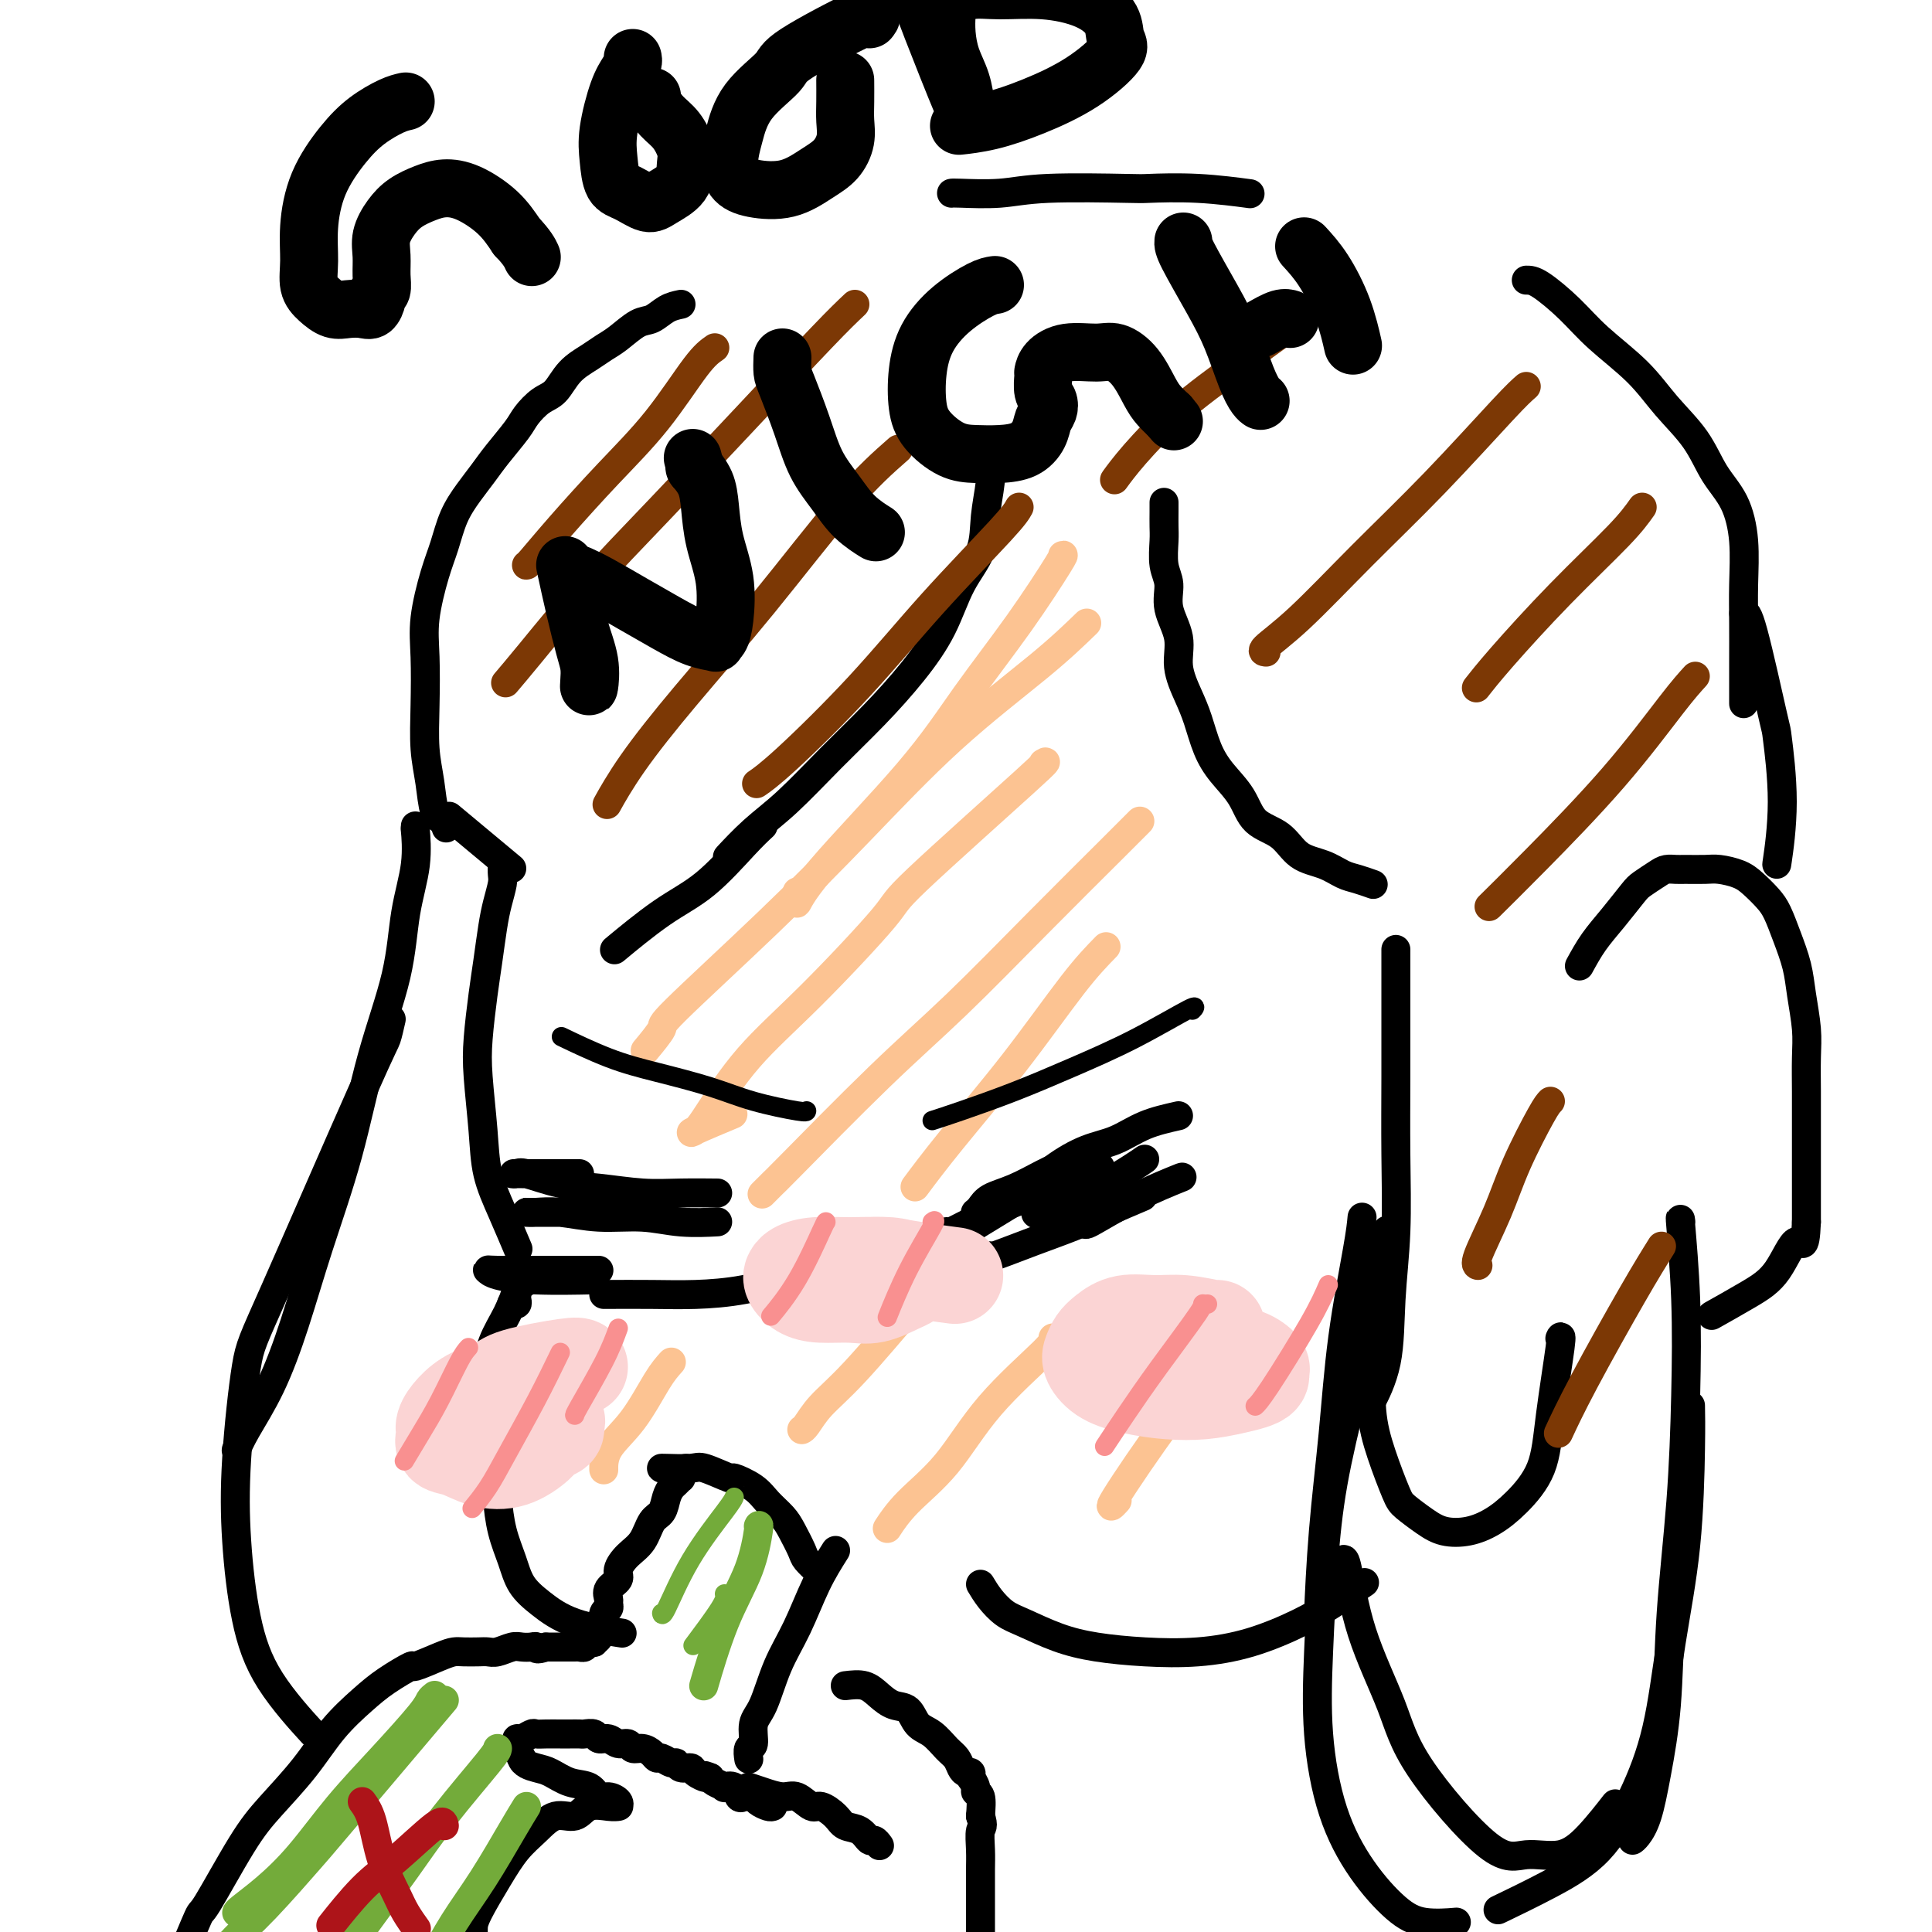 <svg viewBox='0 0 400 400' version='1.1' xmlns='http://www.w3.org/2000/svg' xmlns:xlink='http://www.w3.org/1999/xlink'><g fill='none' stroke='rgb(0,0,0)' stroke-width='6' stroke-linecap='round' stroke-linejoin='round'><path d='M141,63c-0.992,0.206 -1.984,0.411 -3,1c-1.016,0.589 -2.056,1.561 -3,2c-0.944,0.439 -1.793,0.346 -3,1c-1.207,0.654 -2.774,2.056 -4,3c-1.226,0.944 -2.113,1.431 -3,2c-0.887,0.569 -1.775,1.220 -3,2c-1.225,0.780 -2.788,1.691 -4,3c-1.212,1.309 -2.075,3.018 -3,4c-0.925,0.982 -1.913,1.238 -3,2c-1.087,0.762 -2.272,2.030 -3,3c-0.728,0.970 -1.000,1.643 -2,3c-1.000,1.357 -2.729,3.398 -4,5c-1.271,1.602 -2.083,2.766 -3,4c-0.917,1.234 -1.938,2.537 -3,4c-1.062,1.463 -2.165,3.086 -3,5c-0.835,1.914 -1.400,4.119 -2,6c-0.600,1.881 -1.233,3.439 -2,6c-0.767,2.561 -1.666,6.125 -2,9c-0.334,2.875 -0.101,5.060 0,8c0.101,2.940 0.071,6.633 0,10c-0.071,3.367 -0.184,6.408 0,9c0.184,2.592 0.665,4.736 1,7c0.335,2.264 0.524,4.647 1,6c0.476,1.353 1.238,1.677 2,2'/><path d='M92,170c0.667,2.500 0.333,1.250 0,0'/><path d='M93,169c5.067,4.222 10.133,8.444 12,10c1.867,1.556 0.533,0.444 0,0c-0.533,-0.444 -0.267,-0.222 0,0'/><path d='M205,95c0.109,1.491 0.219,2.983 0,5c-0.219,2.017 -0.765,4.560 -1,7c-0.235,2.440 -0.159,4.778 -1,7c-0.841,2.222 -2.598,4.327 -4,7c-1.402,2.673 -2.449,5.915 -4,9c-1.551,3.085 -3.606,6.014 -6,9c-2.394,2.986 -5.126,6.031 -8,9c-2.874,2.969 -5.891,5.864 -9,9c-3.109,3.136 -6.311,6.514 -9,9c-2.689,2.486 -4.865,4.079 -7,6c-2.135,1.921 -4.229,4.171 -5,5c-0.771,0.829 -0.220,0.237 0,0c0.220,-0.237 0.110,-0.118 0,0'/><path d='M241,104c0.003,0.562 0.005,1.125 0,2c-0.005,0.875 -0.018,2.063 0,3c0.018,0.937 0.065,1.624 0,3c-0.065,1.376 -0.243,3.440 0,5c0.243,1.560 0.908,2.615 1,4c0.092,1.385 -0.390,3.099 0,5c0.390,1.901 1.651,3.988 2,6c0.349,2.012 -0.214,3.948 0,6c0.214,2.052 1.205,4.221 2,6c0.795,1.779 1.393,3.169 2,5c0.607,1.831 1.222,4.102 2,6c0.778,1.898 1.718,3.422 3,5c1.282,1.578 2.905,3.209 4,5c1.095,1.791 1.661,3.740 3,5c1.339,1.260 3.449,1.829 5,3c1.551,1.171 2.542,2.944 4,4c1.458,1.056 3.382,1.393 5,2c1.618,0.607 2.928,1.482 4,2c1.072,0.518 1.904,0.678 3,1c1.096,0.322 2.456,0.806 3,1c0.544,0.194 0.272,0.097 0,0'/><path d='M327,200c0.926,-1.686 1.851,-3.372 3,-5c1.149,-1.628 2.520,-3.196 4,-5c1.480,-1.804 3.068,-3.842 4,-5c0.932,-1.158 1.206,-1.435 2,-2c0.794,-0.565 2.106,-1.419 3,-2c0.894,-0.581 1.368,-0.888 2,-1c0.632,-0.112 1.422,-0.028 2,0c0.578,0.028 0.944,-0.002 2,0c1.056,0.002 2.800,0.034 4,0c1.200,-0.034 1.854,-0.135 3,0c1.146,0.135 2.782,0.505 4,1c1.218,0.495 2.018,1.114 3,2c0.982,0.886 2.147,2.040 3,3c0.853,0.960 1.395,1.725 2,3c0.605,1.275 1.272,3.058 2,5c0.728,1.942 1.515,4.041 2,6c0.485,1.959 0.666,3.778 1,6c0.334,2.222 0.822,4.846 1,7c0.178,2.154 0.048,3.838 0,6c-0.048,2.162 -0.013,4.802 0,7c0.013,2.198 0.003,3.953 0,6c-0.003,2.047 -0.001,4.386 0,6c0.001,1.614 0.000,2.505 0,4c-0.000,1.495 -0.000,3.595 0,5c0.000,1.405 0.000,2.116 0,3c-0.000,0.884 -0.000,1.942 0,3'/><path d='M374,253c-0.277,6.794 -0.971,3.778 -2,4c-1.029,0.222 -2.395,3.681 -4,6c-1.605,2.319 -3.451,3.498 -6,5c-2.549,1.502 -5.802,3.327 -7,4c-1.198,0.673 -0.342,0.192 0,0c0.342,-0.192 0.171,-0.096 0,0'/><path d='M289,197c0.001,-0.500 0.001,-1.000 0,1c-0.001,2.000 -0.004,6.500 0,11c0.004,4.500 0.014,9.001 0,14c-0.014,4.999 -0.054,10.497 0,16c0.054,5.503 0.200,11.012 0,16c-0.200,4.988 -0.747,9.455 -1,14c-0.253,4.545 -0.212,9.167 -1,13c-0.788,3.833 -2.404,6.878 -3,8c-0.596,1.122 -0.170,0.321 0,0c0.170,-0.321 0.085,-0.160 0,0'/><path d='M284,276c0.039,1.617 0.078,3.233 0,6c-0.078,2.767 -0.271,6.684 0,10c0.271,3.316 1.008,6.030 2,9c0.992,2.970 2.238,6.194 3,8c0.762,1.806 1.038,2.192 2,3c0.962,0.808 2.608,2.039 4,3c1.392,0.961 2.530,1.654 4,2c1.470,0.346 3.271,0.345 5,0c1.729,-0.345 3.385,-1.036 5,-2c1.615,-0.964 3.189,-2.202 5,-4c1.811,-1.798 3.858,-4.156 5,-7c1.142,-2.844 1.378,-6.175 2,-11c0.622,-4.825 1.629,-11.145 2,-14c0.371,-2.855 0.106,-2.244 0,-2c-0.106,0.244 -0.053,0.122 0,0'/><path d='M197,40c0.119,-0.030 0.239,-0.060 2,0c1.761,0.060 5.165,0.211 8,0c2.835,-0.211 5.101,-0.785 10,-1c4.899,-0.215 12.430,-0.072 16,0c3.570,0.072 3.180,0.072 5,0c1.820,-0.072 5.849,-0.215 10,0c4.151,0.215 8.425,0.789 10,1c1.575,0.211 0.450,0.060 0,0c-0.450,-0.060 -0.225,-0.030 0,0'/><path d='M316,58c0.716,-0.006 1.431,-0.013 3,1c1.569,1.013 3.991,3.045 6,5c2.009,1.955 3.604,3.835 6,6c2.396,2.165 5.594,4.617 8,7c2.406,2.383 4.022,4.696 6,7c1.978,2.304 4.320,4.599 6,7c1.680,2.401 2.699,4.909 4,7c1.301,2.091 2.885,3.766 4,6c1.115,2.234 1.763,5.028 2,8c0.237,2.972 0.064,6.124 0,9c-0.064,2.876 -0.017,5.478 0,8c0.017,2.522 0.005,4.965 0,8c-0.005,3.035 -0.001,6.663 0,8c0.001,1.337 0.000,0.382 0,0c-0.000,-0.382 -0.000,-0.191 0,0'/><path d='M361,127c0.412,-0.162 0.825,-0.325 2,4c1.175,4.325 3.114,13.137 4,17c0.886,3.863 0.721,2.775 1,5c0.279,2.225 1.003,7.761 1,13c-0.003,5.239 -0.731,10.180 -1,12c-0.269,1.820 -0.077,0.520 0,0c0.077,-0.520 0.038,-0.260 0,0'/><path d='M104,179c-0.024,0.712 -0.048,1.424 0,2c0.048,0.576 0.168,1.017 0,2c-0.168,0.983 -0.623,2.509 -1,4c-0.377,1.491 -0.676,2.949 -1,5c-0.324,2.051 -0.672,4.695 -1,7c-0.328,2.305 -0.636,4.270 -1,7c-0.364,2.730 -0.783,6.225 -1,9c-0.217,2.775 -0.233,4.829 0,8c0.233,3.171 0.714,7.459 1,11c0.286,3.541 0.378,6.336 1,9c0.622,2.664 1.775,5.199 3,8c1.225,2.801 2.522,5.870 3,7c0.478,1.130 0.137,0.323 0,0c-0.137,-0.323 -0.068,-0.161 0,0'/><path d='M109,263c0.083,0.754 0.166,1.508 0,2c-0.166,0.492 -0.581,0.723 -1,1c-0.419,0.277 -0.843,0.600 -1,1c-0.157,0.400 -0.046,0.878 0,1c0.046,0.122 0.026,-0.111 0,0c-0.026,0.111 -0.060,0.566 0,1c0.060,0.434 0.212,0.848 0,1c-0.212,0.152 -0.789,0.041 -1,0c-0.211,-0.041 -0.057,-0.011 0,0c0.057,0.011 0.016,0.003 0,0c-0.016,-0.003 -0.008,-0.002 0,0'/><path d='M107,266c0.148,-0.009 0.296,-0.018 0,1c-0.296,1.018 -1.035,3.063 -2,5c-0.965,1.937 -2.155,3.765 -3,6c-0.845,2.235 -1.343,4.877 -2,7c-0.657,2.123 -1.472,3.728 -2,6c-0.528,2.272 -0.769,5.211 -1,7c-0.231,1.789 -0.454,2.428 0,4c0.454,1.572 1.584,4.077 2,5c0.416,0.923 0.119,0.264 0,0c-0.119,-0.264 -0.059,-0.132 0,0'/><path d='M137,304c-0.093,-0.017 -0.186,-0.034 1,0c1.186,0.034 3.651,0.119 5,0c1.349,-0.119 1.582,-0.444 3,0c1.418,0.444 4.022,1.655 5,2c0.978,0.345 0.331,-0.177 1,0c0.669,0.177 2.656,1.052 4,2c1.344,0.948 2.047,1.969 3,3c0.953,1.031 2.158,2.074 3,3c0.842,0.926 1.322,1.737 2,3c0.678,1.263 1.555,2.979 2,4c0.445,1.021 0.460,1.346 1,2c0.540,0.654 1.607,1.638 2,2c0.393,0.362 0.112,0.104 0,0c-0.112,-0.104 -0.056,-0.052 0,0'/><path d='M142,304c-0.447,0.870 -0.893,1.741 -1,2c-0.107,0.259 0.127,-0.092 0,0c-0.127,0.092 -0.615,0.628 -1,1c-0.385,0.372 -0.669,0.582 -1,1c-0.331,0.418 -0.711,1.045 -1,2c-0.289,0.955 -0.488,2.237 -1,3c-0.512,0.763 -1.336,1.005 -2,2c-0.664,0.995 -1.166,2.742 -2,4c-0.834,1.258 -1.999,2.029 -3,3c-1.001,0.971 -1.838,2.144 -2,3c-0.162,0.856 0.350,1.395 0,2c-0.350,0.605 -1.562,1.274 -2,2c-0.438,0.726 -0.103,1.508 0,2c0.103,0.492 -0.025,0.693 0,1c0.025,0.307 0.203,0.722 0,1c-0.203,0.278 -0.785,0.421 -1,1c-0.215,0.579 -0.061,1.594 0,2c0.061,0.406 0.031,0.203 0,0'/><path d='M125,336c-0.405,1.864 0.084,1.025 0,1c-0.084,-0.025 -0.739,0.764 -1,1c-0.261,0.236 -0.126,-0.080 0,0c0.126,0.080 0.245,0.558 0,1c-0.245,0.442 -0.854,0.850 -1,1c-0.146,0.150 0.172,0.044 0,0c-0.172,-0.044 -0.835,-0.026 -1,0c-0.165,0.026 0.167,0.059 0,0c-0.167,-0.059 -0.832,-0.212 -1,0c-0.168,0.212 0.161,0.789 0,1c-0.161,0.211 -0.813,0.057 -1,0c-0.187,-0.057 0.090,-0.015 0,0c-0.090,0.015 -0.547,0.004 -1,0c-0.453,-0.004 -0.900,-0.001 -1,0c-0.100,0.001 0.149,0.000 0,0c-0.149,-0.000 -0.694,-0.000 -1,0c-0.306,0.000 -0.373,0.000 -1,0c-0.627,-0.000 -1.813,-0.000 -3,0'/><path d='M113,341c-2.276,0.775 -1.964,0.211 -2,0c-0.036,-0.211 -0.418,-0.071 -1,0c-0.582,0.071 -1.362,0.071 -2,0c-0.638,-0.071 -1.133,-0.215 -2,0c-0.867,0.215 -2.105,0.789 -3,1c-0.895,0.211 -1.447,0.058 -2,0c-0.553,-0.058 -1.106,-0.021 -2,0c-0.894,0.021 -2.131,0.028 -3,0c-0.869,-0.028 -1.372,-0.090 -2,0c-0.628,0.090 -1.380,0.332 -3,1c-1.620,0.668 -4.109,1.761 -5,2c-0.891,0.239 -0.185,-0.375 -1,0c-0.815,0.375 -3.151,1.740 -5,3c-1.849,1.260 -3.211,2.415 -5,4c-1.789,1.585 -4.003,3.600 -6,6c-1.997,2.400 -3.776,5.186 -6,8c-2.224,2.814 -4.895,5.657 -7,8c-2.105,2.343 -3.646,4.186 -6,8c-2.354,3.814 -5.520,9.599 -7,12c-1.480,2.401 -1.273,1.417 -2,3c-0.727,1.583 -2.388,5.734 -3,7c-0.612,1.266 -0.175,-0.353 0,-1c0.175,-0.647 0.087,-0.324 0,0'/><path d='M160,374c-0.220,0.083 -0.440,0.165 -1,0c-0.560,-0.165 -1.460,-0.578 -2,-1c-0.540,-0.422 -0.721,-0.853 -1,-1c-0.279,-0.147 -0.657,-0.012 -1,0c-0.343,0.012 -0.650,-0.101 -1,0c-0.350,0.101 -0.741,0.416 -1,0c-0.259,-0.416 -0.384,-1.565 -1,-2c-0.616,-0.435 -1.722,-0.158 -2,0c-0.278,0.158 0.271,0.196 0,0c-0.271,-0.196 -1.363,-0.628 -2,-1c-0.637,-0.372 -0.818,-0.686 -1,-1'/><path d='M147,368c-2.125,-0.885 -0.937,-0.098 -1,0c-0.063,0.098 -1.378,-0.495 -2,-1c-0.622,-0.505 -0.552,-0.924 -1,-1c-0.448,-0.076 -1.416,0.191 -2,0c-0.584,-0.191 -0.786,-0.838 -1,-1c-0.214,-0.162 -0.441,0.163 -1,0c-0.559,-0.163 -1.449,-0.813 -2,-1c-0.551,-0.187 -0.763,0.089 -1,0c-0.237,-0.089 -0.500,-0.545 -1,-1c-0.500,-0.455 -1.236,-0.911 -2,-1c-0.764,-0.089 -1.557,0.187 -2,0c-0.443,-0.187 -0.537,-0.839 -1,-1c-0.463,-0.161 -1.294,0.167 -2,0c-0.706,-0.167 -1.288,-0.829 -2,-1c-0.712,-0.171 -1.556,0.150 -2,0c-0.444,-0.150 -0.488,-0.772 -1,-1c-0.512,-0.228 -1.492,-0.061 -2,0c-0.508,0.061 -0.546,0.017 -1,0c-0.454,-0.017 -1.325,-0.006 -2,0c-0.675,0.006 -1.154,0.006 -2,0c-0.846,-0.006 -2.059,-0.017 -3,0c-0.941,0.017 -1.611,0.061 -2,0c-0.389,-0.061 -0.497,-0.226 -1,0c-0.503,0.226 -1.403,0.845 -2,1c-0.597,0.155 -0.893,-0.152 -1,0c-0.107,0.152 -0.026,0.765 0,1c0.026,0.235 -0.003,0.094 0,0c0.003,-0.094 0.039,-0.141 0,0c-0.039,0.141 -0.154,0.469 0,1c0.154,0.531 0.577,1.266 1,2'/><path d='M108,364c0.238,1.196 1.831,1.687 3,2c1.169,0.313 1.912,0.447 3,1c1.088,0.553 2.520,1.524 4,2c1.480,0.476 3.010,0.457 4,1c0.990,0.543 1.442,1.648 2,2c0.558,0.352 1.222,-0.049 2,0c0.778,0.049 1.668,0.550 2,1c0.332,0.450 0.104,0.851 0,1c-0.104,0.149 -0.085,0.048 0,0c0.085,-0.048 0.235,-0.043 0,0c-0.235,0.043 -0.856,0.125 -2,0c-1.144,-0.125 -2.812,-0.457 -4,0c-1.188,0.457 -1.895,1.704 -3,2c-1.105,0.296 -2.608,-0.360 -4,0c-1.392,0.360 -2.674,1.735 -4,3c-1.326,1.265 -2.695,2.420 -4,4c-1.305,1.580 -2.546,3.584 -4,6c-1.454,2.416 -3.122,5.242 -4,7c-0.878,1.758 -0.967,2.446 -1,3c-0.033,0.554 -0.009,0.973 0,2c0.009,1.027 0.002,2.661 0,3c-0.002,0.339 -0.001,-0.617 0,-1c0.001,-0.383 0.000,-0.191 0,0'/><path d='M155,370c0.884,0.292 1.769,0.585 3,1c1.231,0.415 2.809,0.954 4,1c1.191,0.046 1.995,-0.401 3,0c1.005,0.401 2.212,1.650 3,2c0.788,0.350 1.156,-0.200 2,0c0.844,0.200 2.162,1.149 3,2c0.838,0.851 1.195,1.605 2,2c0.805,0.395 2.058,0.432 3,1c0.942,0.568 1.572,1.668 2,2c0.428,0.332 0.654,-0.103 1,0c0.346,0.103 0.813,0.744 1,1c0.187,0.256 0.093,0.128 0,0'/><path d='M173,321c-1.339,2.123 -2.678,4.247 -4,7c-1.322,2.753 -2.626,6.136 -4,9c-1.374,2.864 -2.817,5.210 -4,8c-1.183,2.790 -2.107,6.023 -3,8c-0.893,1.977 -1.756,2.698 -2,4c-0.244,1.302 0.130,3.184 0,4c-0.130,0.816 -0.766,0.566 -1,1c-0.234,0.434 -0.067,1.553 0,2c0.067,0.447 0.033,0.224 0,0'/><path d='M175,349c1.420,-0.168 2.841,-0.336 4,0c1.159,0.336 2.057,1.177 3,2c0.943,0.823 1.933,1.628 3,2c1.067,0.372 2.212,0.312 3,1c0.788,0.688 1.219,2.124 2,3c0.781,0.876 1.911,1.191 3,2c1.089,0.809 2.138,2.111 3,3c0.862,0.889 1.537,1.366 2,2c0.463,0.634 0.713,1.424 1,2c0.287,0.576 0.612,0.937 1,1c0.388,0.063 0.840,-0.173 1,0c0.160,0.173 0.028,0.754 0,1c-0.028,0.246 0.049,0.158 0,0c-0.049,-0.158 -0.223,-0.385 0,0c0.223,0.385 0.843,1.381 1,2c0.157,0.619 -0.150,0.859 0,1c0.150,0.141 0.757,0.183 1,1c0.243,0.817 0.121,2.408 0,4'/><path d='M203,376c0.774,2.346 0.207,2.210 0,3c-0.207,0.790 -0.056,2.506 0,4c0.056,1.494 0.015,2.767 0,4c-0.015,1.233 -0.004,2.426 0,3c0.004,0.574 0.001,0.531 0,1c-0.001,0.469 -0.000,1.452 0,2c0.000,0.548 0.000,0.660 0,1c-0.000,0.340 -0.000,0.907 0,1c0.000,0.093 0.000,-0.287 0,0c-0.000,0.287 -0.000,1.240 0,2c0.000,0.760 0.000,1.328 0,3c-0.000,1.672 -0.000,4.448 0,6c0.000,1.552 0.000,1.879 0,2c-0.000,0.121 -0.000,0.034 0,0c0.000,-0.034 0.000,-0.017 0,0'/><path d='M103,293c-0.005,1.570 -0.009,3.139 0,5c0.009,1.861 0.032,4.013 0,6c-0.032,1.987 -0.117,3.808 0,6c0.117,2.192 0.437,4.754 1,7c0.563,2.246 1.368,4.175 2,6c0.632,1.825 1.090,3.547 2,5c0.910,1.453 2.271,2.638 4,4c1.729,1.362 3.824,2.901 7,4c3.176,1.099 7.432,1.757 9,2c1.568,0.243 0.448,0.069 0,0c-0.448,-0.069 -0.224,-0.035 0,0'/><path d='M203,328c0.583,0.968 1.166,1.937 2,3c0.834,1.063 1.919,2.222 3,3c1.081,0.778 2.157,1.176 4,2c1.843,0.824 4.452,2.073 7,3c2.548,0.927 5.033,1.532 8,2c2.967,0.468 6.416,0.797 10,1c3.584,0.203 7.305,0.278 11,0c3.695,-0.278 7.365,-0.908 11,-2c3.635,-1.092 7.237,-2.646 10,-4c2.763,-1.354 4.689,-2.507 7,-4c2.311,-1.493 5.007,-3.325 6,-4c0.993,-0.675 0.284,-0.193 0,0c-0.284,0.193 -0.142,0.096 0,0'/><path d='M227,240c-2.115,0.275 -4.230,0.549 -6,1c-1.770,0.451 -3.196,1.077 -5,2c-1.804,0.923 -3.986,2.142 -6,3c-2.014,0.858 -3.860,1.354 -5,2c-1.140,0.646 -1.574,1.441 -2,2c-0.426,0.559 -0.846,0.881 -1,1c-0.154,0.119 -0.044,0.034 0,0c0.044,-0.034 0.022,-0.017 0,0'/><path d='M196,255c-0.090,0.264 -0.180,0.529 1,0c1.180,-0.529 3.629,-1.851 6,-3c2.371,-1.149 4.663,-2.126 7,-3c2.337,-0.874 4.719,-1.647 8,-3c3.281,-1.353 7.460,-3.287 9,-4c1.540,-0.713 0.440,-0.204 0,0c-0.440,0.204 -0.220,0.102 0,0'/><path d='M244,231c-2.417,0.545 -4.835,1.089 -7,2c-2.165,0.911 -4.079,2.188 -6,3c-1.921,0.812 -3.849,1.160 -6,2c-2.151,0.840 -4.525,2.174 -7,4c-2.475,1.826 -5.051,4.146 -6,5c-0.949,0.854 -0.271,0.244 0,0c0.271,-0.244 0.136,-0.122 0,0'/><path d='M195,258c7.600,-4.644 15.200,-9.289 18,-11c2.800,-1.711 0.800,-0.489 0,0c-0.800,0.489 -0.400,0.244 0,0'/><path d='M205,260c-0.282,0.267 -0.565,0.533 1,0c1.565,-0.533 4.976,-1.866 8,-3c3.024,-1.134 5.661,-2.069 8,-3c2.339,-0.931 4.379,-1.858 7,-3c2.621,-1.142 5.821,-2.500 7,-3c1.179,-0.500 0.337,-0.143 0,0c-0.337,0.143 -0.168,0.071 0,0'/><path d='M225,253c-0.324,0.445 -0.648,0.890 1,0c1.648,-0.890 5.266,-3.115 9,-5c3.734,-1.885 7.582,-3.431 9,-4c1.418,-0.569 0.405,-0.163 0,0c-0.405,0.163 -0.203,0.081 0,0'/><path d='M237,240c-0.560,0.400 -1.120,0.801 -3,2c-1.880,1.199 -5.081,3.198 -9,5c-3.919,1.802 -8.555,3.408 -10,4c-1.445,0.592 0.301,0.169 1,0c0.699,-0.169 0.349,-0.085 0,0'/><path d='M120,243c-0.460,0.000 -0.921,0.000 -2,0c-1.079,-0.000 -2.777,-0.000 -4,0c-1.223,0.000 -1.971,0.001 -3,0c-1.029,-0.001 -2.340,-0.002 -3,0c-0.660,0.002 -0.668,0.007 -1,0c-0.332,-0.007 -0.988,-0.027 -1,0c-0.012,0.027 0.620,0.102 1,0c0.380,-0.102 0.510,-0.381 2,0c1.490,0.381 4.341,1.423 7,2c2.659,0.577 5.125,0.691 8,1c2.875,0.309 6.157,0.815 9,1c2.843,0.185 5.247,0.050 8,0c2.753,-0.050 5.857,-0.013 7,0c1.143,0.013 0.327,0.004 0,0c-0.327,-0.004 -0.163,-0.002 0,0'/><path d='M135,251c-0.313,0.000 -0.626,0.000 -2,0c-1.374,-0.000 -3.810,-0.000 -6,0c-2.190,0.000 -4.135,0.000 -6,0c-1.865,-0.000 -3.650,-0.000 -5,0c-1.350,0.000 -2.267,0.000 -3,0c-0.733,-0.000 -1.284,-0.001 -2,0c-0.716,0.001 -1.599,0.004 -2,0c-0.401,-0.004 -0.322,-0.016 0,0c0.322,0.016 0.886,0.061 2,0c1.114,-0.061 2.776,-0.226 5,0c2.224,0.226 5.009,0.845 8,1c2.991,0.155 6.188,-0.155 9,0c2.812,0.155 5.238,0.773 8,1c2.762,0.227 5.859,0.061 7,0c1.141,-0.061 0.326,-0.017 0,0c-0.326,0.017 -0.163,0.009 0,0'/><path d='M124,263c-1.184,0.002 -2.367,0.003 -4,0c-1.633,-0.003 -3.715,-0.011 -7,0c-3.285,0.011 -7.775,0.041 -10,0c-2.225,-0.041 -2.187,-0.155 -2,0c0.187,0.155 0.522,0.577 2,1c1.478,0.423 4.097,0.845 8,1c3.903,0.155 9.089,0.042 11,0c1.911,-0.042 0.546,-0.012 0,0c-0.546,0.012 -0.273,0.006 0,0'/><path d='M125,268c3.446,-0.014 6.891,-0.028 10,0c3.109,0.028 5.880,0.099 9,0c3.120,-0.099 6.589,-0.367 10,-1c3.411,-0.633 6.765,-1.632 8,-2c1.235,-0.368 0.353,-0.105 0,0c-0.353,0.105 -0.176,0.053 0,0'/><path d='M158,171c-0.985,0.910 -1.969,1.820 -4,4c-2.031,2.180 -5.108,5.631 -8,8c-2.892,2.369 -5.600,3.656 -9,6c-3.400,2.344 -7.492,5.747 -9,7c-1.508,1.253 -0.431,0.358 0,0c0.431,-0.358 0.215,-0.179 0,0'/><path d='M86,171c0.014,0.575 0.028,1.149 0,1c-0.028,-0.149 -0.100,-1.022 0,0c0.100,1.022 0.370,3.940 0,7c-0.370,3.060 -1.382,6.261 -2,10c-0.618,3.739 -0.842,8.017 -2,13c-1.158,4.983 -3.249,10.671 -5,17c-1.751,6.329 -3.162,13.298 -5,20c-1.838,6.702 -4.104,13.138 -6,19c-1.896,5.862 -3.422,11.150 -5,16c-1.578,4.850 -3.207,9.261 -5,13c-1.793,3.739 -3.748,6.806 -5,9c-1.252,2.194 -1.799,3.516 -2,4c-0.201,0.484 -0.054,0.130 0,0c0.054,-0.130 0.015,-0.037 0,0c-0.015,0.037 -0.008,0.019 0,0'/><path d='M81,211c-0.358,1.592 -0.716,3.185 -1,4c-0.284,0.815 -0.494,0.853 -5,11c-4.506,10.147 -13.308,30.404 -18,41c-4.692,10.596 -5.275,11.532 -6,16c-0.725,4.468 -1.594,12.467 -2,19c-0.406,6.533 -0.351,11.600 0,17c0.351,5.400 0.997,11.135 2,16c1.003,4.865 2.362,8.861 5,13c2.638,4.139 6.557,8.422 8,10c1.443,1.578 0.412,0.451 0,0c-0.412,-0.451 -0.206,-0.225 0,0'/><path d='M282,252c-0.130,1.400 -0.259,2.799 -1,7c-0.741,4.201 -2.093,11.203 -3,18c-0.907,6.797 -1.367,13.390 -2,20c-0.633,6.610 -1.438,13.236 -2,20c-0.562,6.764 -0.882,13.667 -1,17c-0.118,3.333 -0.034,3.095 0,3c0.034,-0.095 0.017,-0.048 0,0'/><path d='M287,255c0.247,-0.455 0.494,-0.911 0,2c-0.494,2.911 -1.729,9.187 -3,15c-1.271,5.813 -2.577,11.162 -4,17c-1.423,5.838 -2.963,12.163 -4,18c-1.037,5.837 -1.571,11.184 -2,17c-0.429,5.816 -0.752,12.100 -1,18c-0.248,5.900 -0.422,11.417 0,17c0.422,5.583 1.438,11.233 3,16c1.562,4.767 3.669,8.650 6,12c2.331,3.350 4.887,6.166 7,8c2.113,1.834 3.783,2.688 6,3c2.217,0.312 4.982,0.084 6,0c1.018,-0.084 0.291,-0.024 0,0c-0.291,0.024 -0.145,0.012 0,0'/><path d='M278,323c0.243,-0.244 0.486,-0.487 1,2c0.514,2.487 1.300,7.706 3,13c1.700,5.294 4.316,10.665 6,15c1.684,4.335 2.437,7.636 6,13c3.563,5.364 9.936,12.792 14,16c4.064,3.208 5.817,2.198 8,2c2.183,-0.198 4.795,0.417 7,0c2.205,-0.417 4.003,-1.864 6,-4c1.997,-2.136 4.191,-4.960 5,-6c0.809,-1.040 0.231,-0.297 0,0c-0.231,0.297 -0.116,0.149 0,0'/><path d='M348,253c-0.109,-0.807 -0.218,-1.614 0,1c0.218,2.614 0.764,8.650 1,15c0.236,6.350 0.162,13.013 0,20c-0.162,6.987 -0.413,14.297 -1,22c-0.587,7.703 -1.509,15.797 -2,23c-0.491,7.203 -0.552,13.513 -1,19c-0.448,5.487 -1.283,10.150 -2,14c-0.717,3.850 -1.316,6.888 -2,9c-0.684,2.112 -1.451,3.298 -2,4c-0.549,0.702 -0.879,0.920 -1,1c-0.121,0.080 -0.035,0.023 0,0c0.035,-0.023 0.017,-0.011 0,0'/><path d='M350,291c0.039,2.024 0.077,4.049 0,9c-0.077,4.951 -0.271,12.829 -1,20c-0.729,7.171 -1.995,13.634 -3,20c-1.005,6.366 -1.749,12.635 -3,18c-1.251,5.365 -3.007,9.826 -5,14c-1.993,4.174 -4.222,8.060 -7,11c-2.778,2.940 -6.105,4.932 -10,7c-3.895,2.068 -8.356,4.211 -10,5c-1.644,0.789 -0.470,0.226 0,0c0.470,-0.226 0.235,-0.113 0,0'/></g>
<g fill='none' stroke='rgb(115,171,58)' stroke-width='6' stroke-linecap='round' stroke-linejoin='round'><path d='M90,351c-0.380,0.293 -0.760,0.586 -1,1c-0.240,0.414 -0.341,0.949 -2,3c-1.659,2.051 -4.875,5.618 -8,9c-3.125,3.382 -6.158,6.581 -9,10c-2.842,3.419 -5.494,7.060 -8,10c-2.506,2.940 -4.868,5.180 -7,7c-2.132,1.820 -4.036,3.221 -5,4c-0.964,0.779 -0.990,0.937 -1,1c-0.010,0.063 -0.005,0.032 0,0'/><path d='M92,352c-8.842,10.451 -17.683,20.903 -22,26c-4.317,5.097 -4.109,4.840 -6,7c-1.891,2.160 -5.880,6.736 -9,10c-3.120,3.264 -5.372,5.215 -7,7c-1.628,1.785 -2.630,3.404 -3,4c-0.370,0.596 -0.106,0.170 0,0c0.106,-0.170 0.053,-0.085 0,0'/><path d='M103,362c-0.015,0.282 -0.029,0.563 -2,3c-1.971,2.437 -5.898,7.029 -9,11c-3.102,3.971 -5.378,7.322 -8,11c-2.622,3.678 -5.591,7.682 -8,11c-2.409,3.318 -4.260,5.948 -5,7c-0.740,1.052 -0.370,0.526 0,0'/><path d='M109,374c-0.738,1.197 -1.476,2.394 -3,5c-1.524,2.606 -3.834,6.621 -6,10c-2.166,3.379 -4.189,6.122 -6,9c-1.811,2.878 -3.411,5.890 -4,7c-0.589,1.110 -0.168,0.317 0,0c0.168,-0.317 0.084,-0.159 0,0'/><path d='M157,316c0.107,-0.247 0.215,-0.494 0,1c-0.215,1.494 -0.751,4.729 -2,8c-1.249,3.271 -3.211,6.578 -5,11c-1.789,4.422 -3.405,9.960 -4,12c-0.595,2.040 -0.170,0.583 0,0c0.170,-0.583 0.085,-0.291 0,0'/></g>
<g fill='none' stroke='rgb(252,195,146)' stroke-width='6' stroke-linecap='round' stroke-linejoin='round'><path d='M220,115c0.211,-0.149 0.422,-0.299 -1,2c-1.422,2.299 -4.476,7.046 -8,12c-3.524,4.954 -7.519,10.115 -11,15c-3.481,4.885 -6.449,9.494 -12,16c-5.551,6.506 -13.684,14.909 -18,20c-4.316,5.091 -4.816,6.871 -5,7c-0.184,0.129 -0.053,-1.392 0,-2c0.053,-0.608 0.026,-0.304 0,0'/><path d='M225,129c-2.650,2.565 -5.300,5.129 -10,9c-4.700,3.871 -11.449,9.047 -18,15c-6.551,5.953 -12.905,12.682 -19,19c-6.095,6.318 -11.932,12.226 -19,19c-7.068,6.774 -15.369,14.414 -19,18c-3.631,3.586 -2.593,3.119 -3,4c-0.407,0.881 -2.259,3.109 -3,4c-0.741,0.891 -0.370,0.446 0,0'/><path d='M216,158c0.686,-0.439 1.373,-0.878 -4,4c-5.373,4.878 -16.805,15.075 -22,20c-5.195,4.925 -4.154,4.580 -7,8c-2.846,3.420 -9.579,10.604 -15,16c-5.421,5.396 -9.531,9.004 -13,13c-3.469,3.996 -6.296,8.381 -8,11c-1.704,2.619 -2.285,3.473 -3,4c-0.715,0.527 -1.563,0.729 0,0c1.563,-0.729 5.536,-2.389 7,-3c1.464,-0.611 0.418,-0.175 0,0c-0.418,0.175 -0.209,0.087 0,0'/><path d='M236,170c-1.260,1.268 -2.520,2.537 -6,6c-3.480,3.463 -9.179,9.122 -15,15c-5.821,5.878 -11.763,11.975 -17,17c-5.237,5.025 -9.767,8.979 -16,15c-6.233,6.021 -14.167,14.111 -18,18c-3.833,3.889 -3.563,3.579 -4,4c-0.437,0.421 -1.579,1.575 -2,2c-0.421,0.425 -0.120,0.121 0,0c0.120,-0.121 0.060,-0.061 0,0'/><path d='M229,196c-1.938,1.982 -3.876,3.965 -7,8c-3.124,4.035 -7.435,10.123 -12,16c-4.565,5.877 -9.383,11.544 -13,16c-3.617,4.456 -6.033,7.702 -7,9c-0.967,1.298 -0.483,0.649 0,0'/><path d='M139,282c-0.845,0.934 -1.691,1.868 -3,4c-1.309,2.132 -3.083,5.461 -5,8c-1.917,2.539 -3.978,4.289 -5,6c-1.022,1.711 -1.006,3.384 -1,4c0.006,0.616 0.002,0.176 0,0c-0.002,-0.176 -0.001,-0.088 0,0'/><path d='M190,269c-4.785,5.660 -9.569,11.321 -13,15c-3.431,3.679 -5.507,5.378 -7,7c-1.493,1.622 -2.402,3.167 -3,4c-0.598,0.833 -0.885,0.952 -1,1c-0.115,0.048 -0.057,0.024 0,0'/><path d='M218,277c0.184,0.332 0.368,0.664 -2,3c-2.368,2.336 -7.286,6.676 -11,11c-3.714,4.324 -6.222,8.633 -9,12c-2.778,3.367 -5.825,5.791 -8,8c-2.175,2.209 -3.479,4.203 -4,5c-0.521,0.797 -0.261,0.399 0,0'/><path d='M257,272c-1.314,2.809 -2.628,5.617 -5,9c-2.372,3.383 -5.801,7.340 -10,13c-4.199,5.660 -9.169,13.024 -11,16c-1.831,2.976 -0.523,1.565 0,1c0.523,-0.565 0.262,-0.282 0,0'/></g>
<g fill='none' stroke='rgb(124,56,5)' stroke-width='6' stroke-linecap='round' stroke-linejoin='round'><path d='M148,72c-1.019,0.704 -2.038,1.408 -4,4c-1.962,2.592 -4.865,7.073 -8,11c-3.135,3.927 -6.500,7.301 -10,11c-3.500,3.699 -7.134,7.723 -10,11c-2.866,3.277 -4.964,5.805 -6,7c-1.036,1.195 -1.010,1.056 -1,1c0.010,-0.056 0.005,-0.028 0,0'/><path d='M177,63c-1.553,1.466 -3.107,2.932 -7,7c-3.893,4.068 -10.126,10.737 -16,17c-5.874,6.263 -11.388,12.119 -17,18c-5.612,5.881 -11.321,11.786 -16,17c-4.679,5.214 -8.326,9.738 -11,13c-2.674,3.262 -4.374,5.263 -5,6c-0.626,0.737 -0.179,0.211 0,0c0.179,-0.211 0.089,-0.105 0,0'/><path d='M186,93c-3.131,2.751 -6.262,5.502 -11,11c-4.738,5.498 -11.084,13.743 -17,21c-5.916,7.257 -11.403,13.528 -16,19c-4.597,5.472 -8.304,10.147 -11,14c-2.696,3.853 -4.380,6.883 -5,8c-0.620,1.117 -0.177,0.319 0,0c0.177,-0.319 0.089,-0.160 0,0'/><path d='M211,105c-0.451,0.819 -0.903,1.638 -4,5c-3.097,3.362 -8.841,9.265 -14,15c-5.159,5.735 -9.733,11.300 -15,17c-5.267,5.700 -11.226,11.535 -15,15c-3.774,3.465 -5.364,4.562 -6,5c-0.636,0.438 -0.318,0.219 0,0'/><path d='M276,62c-0.858,0.377 -1.716,0.753 -5,3c-3.284,2.247 -8.996,6.364 -14,10c-5.004,3.636 -9.302,6.792 -13,10c-3.698,3.208 -6.795,6.468 -9,9c-2.205,2.532 -3.517,4.336 -4,5c-0.483,0.664 -0.138,0.190 0,0c0.138,-0.190 0.069,-0.095 0,0'/><path d='M316,80c-0.892,0.776 -1.785,1.553 -5,5c-3.215,3.447 -8.753,9.565 -14,15c-5.247,5.435 -10.204,10.188 -15,15c-4.796,4.812 -9.430,9.681 -13,13c-3.570,3.319 -6.077,5.086 -7,6c-0.923,0.914 -0.264,0.975 0,1c0.264,0.025 0.132,0.012 0,0'/><path d='M340,105c-1.078,1.523 -2.156,3.046 -5,6c-2.844,2.954 -7.453,7.338 -12,12c-4.547,4.662 -9.032,9.601 -12,13c-2.968,3.399 -4.419,5.257 -5,6c-0.581,0.743 -0.290,0.372 0,0'/><path d='M351,140c-1.167,1.281 -2.335,2.561 -5,6c-2.665,3.439 -6.828,9.035 -12,15c-5.172,5.965 -11.354,12.298 -16,17c-4.646,4.702 -7.756,7.772 -9,9c-1.244,1.228 -0.622,0.614 0,0'/><path d='M321,228c-0.368,0.370 -0.736,0.740 -2,3c-1.264,2.260 -3.424,6.409 -5,10c-1.576,3.591 -2.567,6.622 -4,10c-1.433,3.378 -3.309,7.102 -4,9c-0.691,1.898 -0.197,1.971 0,2c0.197,0.029 0.099,0.015 0,0'/><path d='M344,258c-1.554,2.488 -3.107,4.976 -6,10c-2.893,5.024 -7.125,12.583 -10,18c-2.875,5.417 -4.393,8.690 -5,10c-0.607,1.310 -0.304,0.655 0,0'/></g>
<g fill='none' stroke='rgb(173,20,25)' stroke-width='6' stroke-linecap='round' stroke-linejoin='round'><path d='M75,373c0.698,0.971 1.396,1.942 2,4c0.604,2.058 1.115,5.203 2,8c0.885,2.797 2.144,5.244 3,7c0.856,1.756 1.307,2.819 2,4c0.693,1.181 1.626,2.480 2,3c0.374,0.520 0.187,0.260 0,0'/><path d='M92,378c-0.103,-0.668 -0.206,-1.335 -2,0c-1.794,1.335 -5.279,4.673 -8,7c-2.721,2.327 -4.678,3.644 -7,6c-2.322,2.356 -5.010,5.750 -6,7c-0.990,1.250 -0.283,0.357 0,0c0.283,-0.357 0.141,-0.179 0,0'/></g>
<g fill='none' stroke='rgb(251,212,212)' stroke-width='20' stroke-linecap='round' stroke-linejoin='round'><path d='M120,283c-0.224,-0.177 -0.447,-0.354 -3,0c-2.553,0.354 -7.434,1.239 -10,2c-2.566,0.761 -2.817,1.397 -4,2c-1.183,0.603 -3.300,1.174 -5,2c-1.700,0.826 -2.984,1.908 -4,3c-1.016,1.092 -1.765,2.194 -2,3c-0.235,0.806 0.042,1.315 0,2c-0.042,0.685 -0.404,1.547 0,2c0.404,0.453 1.574,0.497 3,1c1.426,0.503 3.108,1.466 5,2c1.892,0.534 3.995,0.638 6,0c2.005,-0.638 3.914,-2.017 5,-3c1.086,-0.983 1.351,-1.570 2,-2c0.649,-0.430 1.682,-0.703 2,-1c0.318,-0.297 -0.078,-0.616 0,-1c0.078,-0.384 0.630,-0.831 0,-1c-0.630,-0.169 -2.442,-0.059 -4,0c-1.558,0.059 -2.861,0.067 -4,0c-1.139,-0.067 -2.114,-0.210 -3,0c-0.886,0.210 -1.682,0.774 -2,1c-0.318,0.226 -0.159,0.113 0,0'/><path d='M197,264c0.624,0.082 1.248,0.165 0,0c-1.248,-0.165 -4.369,-0.577 -7,-1c-2.631,-0.423 -4.772,-0.855 -7,-1c-2.228,-0.145 -4.544,-0.001 -7,0c-2.456,0.001 -5.052,-0.141 -7,0c-1.948,0.141 -3.249,0.566 -4,1c-0.751,0.434 -0.951,0.877 -1,1c-0.049,0.123 0.055,-0.073 0,0c-0.055,0.073 -0.267,0.414 0,1c0.267,0.586 1.013,1.418 2,2c0.987,0.582 2.215,0.913 4,1c1.785,0.087 4.128,-0.072 6,0c1.872,0.072 3.272,0.374 5,0c1.728,-0.374 3.782,-1.423 5,-2c1.218,-0.577 1.598,-0.680 2,-1c0.402,-0.320 0.825,-0.856 1,-1c0.175,-0.144 0.101,0.105 0,0c-0.101,-0.105 -0.231,-0.564 -1,-1c-0.769,-0.436 -2.178,-0.849 -4,-1c-1.822,-0.151 -4.057,-0.040 -6,0c-1.943,0.040 -3.593,0.011 -5,0c-1.407,-0.011 -2.571,-0.003 -3,0c-0.429,0.003 -0.123,0.001 0,0c0.123,-0.001 0.061,-0.000 0,0'/><path d='M252,275c0.116,0.117 0.232,0.233 -1,0c-1.232,-0.233 -3.811,-0.817 -6,-1c-2.189,-0.183 -3.987,0.034 -6,0c-2.013,-0.034 -4.240,-0.320 -6,0c-1.760,0.320 -3.053,1.244 -4,2c-0.947,0.756 -1.547,1.344 -2,2c-0.453,0.656 -0.760,1.381 -1,2c-0.240,0.619 -0.415,1.133 0,2c0.415,0.867 1.419,2.086 3,3c1.581,0.914 3.739,1.524 6,2c2.261,0.476 4.624,0.818 7,1c2.376,0.182 4.766,0.203 7,0c2.234,-0.203 4.314,-0.631 6,-1c1.686,-0.369 2.980,-0.680 4,-1c1.020,-0.320 1.766,-0.649 2,-1c0.234,-0.351 -0.043,-0.725 0,-1c0.043,-0.275 0.408,-0.452 0,-1c-0.408,-0.548 -1.589,-1.468 -3,-2c-1.411,-0.532 -3.054,-0.675 -5,-1c-1.946,-0.325 -4.196,-0.833 -6,-1c-1.804,-0.167 -3.163,0.008 -5,0c-1.837,-0.008 -4.152,-0.198 -5,0c-0.848,0.198 -0.228,0.784 0,1c0.228,0.216 0.065,0.062 0,0c-0.065,-0.062 -0.033,-0.031 0,0'/></g>
<g fill='none' stroke='rgb(249,144,144)' stroke-width='4' stroke-linecap='round' stroke-linejoin='round'><path d='M97,279c-0.490,0.534 -0.979,1.069 -2,3c-1.021,1.931 -2.573,5.260 -4,8c-1.427,2.740 -2.730,4.892 -4,7c-1.270,2.108 -2.506,4.174 -3,5c-0.494,0.826 -0.247,0.413 0,0'/><path d='M116,280c-1.531,3.161 -3.062,6.321 -5,10c-1.938,3.679 -4.285,7.875 -6,11c-1.715,3.125 -2.800,5.178 -4,7c-1.200,1.822 -2.515,3.414 -3,4c-0.485,0.586 -0.138,0.168 0,0c0.138,-0.168 0.069,-0.084 0,0'/><path d='M128,275c-0.732,2.000 -1.464,4.000 -3,7c-1.536,3.000 -3.875,7.000 -5,9c-1.125,2.000 -1.036,2.000 -1,2c0.036,0.000 0.018,0.000 0,0'/><path d='M171,253c-0.008,-0.075 -0.016,-0.150 -1,2c-0.984,2.150 -2.944,6.525 -5,10c-2.056,3.475 -4.207,6.051 -5,7c-0.793,0.949 -0.226,0.271 0,0c0.226,-0.271 0.113,-0.136 0,0'/><path d='M193,253c0.445,-0.324 0.890,-0.648 0,1c-0.890,1.648 -3.115,5.266 -5,9c-1.885,3.734 -3.431,7.582 -4,9c-0.569,1.418 -0.163,0.405 0,0c0.163,-0.405 0.081,-0.203 0,0'/><path d='M250,270c-0.504,0.039 -1.008,0.078 -1,0c0.008,-0.078 0.528,-0.273 -1,2c-1.528,2.273 -5.103,7.015 -8,11c-2.897,3.985 -5.117,7.212 -7,10c-1.883,2.788 -3.430,5.135 -4,6c-0.570,0.865 -0.163,0.247 0,0c0.163,-0.247 0.081,-0.124 0,0'/><path d='M275,266c-0.875,2.030 -1.750,4.060 -4,8c-2.250,3.940 -5.875,9.792 -8,13c-2.125,3.208 -2.750,3.774 -3,4c-0.250,0.226 -0.125,0.113 0,0'/></g>
<g fill='none' stroke='rgb(0,0,0)' stroke-width='4' stroke-linecap='round' stroke-linejoin='round'><path d='M193,232c1.572,-0.508 3.144,-1.017 6,-2c2.856,-0.983 6.996,-2.442 11,-4c4.004,-1.558 7.871,-3.216 12,-5c4.129,-1.784 8.519,-3.695 13,-6c4.481,-2.305 9.053,-5.005 11,-6c1.947,-0.995 1.271,-0.284 1,0c-0.271,0.284 -0.135,0.142 0,0'/><path d='M167,230c-0.026,0.156 -0.053,0.311 -2,0c-1.947,-0.311 -5.816,-1.090 -9,-2c-3.184,-0.910 -5.683,-1.953 -9,-3c-3.317,-1.047 -7.452,-2.098 -11,-3c-3.548,-0.902 -6.508,-1.654 -10,-3c-3.492,-1.346 -7.517,-3.285 -9,-4c-1.483,-0.715 -0.424,-0.204 0,0c0.424,0.204 0.212,0.102 0,0'/></g>
<g fill='none' stroke='rgb(115,171,58)' stroke-width='4' stroke-linecap='round' stroke-linejoin='round'><path d='M152,310c-0.196,0.431 -0.392,0.861 -2,3c-1.608,2.139 -4.627,5.986 -7,10c-2.373,4.014 -4.100,8.196 -5,10c-0.900,1.804 -0.971,1.230 -1,1c-0.029,-0.230 -0.014,-0.115 0,0'/><path d='M150,330c0.143,0.476 0.286,0.952 -1,3c-1.286,2.048 -4.000,5.667 -5,7c-1.000,1.333 -0.286,0.381 0,0c0.286,-0.381 0.143,-0.190 0,0'/></g>
<g fill='none' stroke='rgb(0,0,0)' stroke-width='12' stroke-linecap='round' stroke-linejoin='round'><path d='M84,21c-0.817,0.186 -1.634,0.372 -3,1c-1.366,0.628 -3.280,1.700 -5,3c-1.720,1.300 -3.247,2.830 -5,5c-1.753,2.170 -3.733,4.979 -5,8c-1.267,3.021 -1.823,6.253 -2,9c-0.177,2.747 0.024,5.009 0,7c-0.024,1.991 -0.274,3.710 0,5c0.274,1.290 1.071,2.151 2,3c0.929,0.849 1.990,1.685 3,2c1.010,0.315 1.968,0.109 3,0c1.032,-0.109 2.137,-0.122 3,0c0.863,0.122 1.485,0.378 2,0c0.515,-0.378 0.923,-1.392 1,-2c0.077,-0.608 -0.177,-0.812 0,-1c0.177,-0.188 0.785,-0.360 1,-1c0.215,-0.640 0.038,-1.746 0,-3c-0.038,-1.254 0.065,-2.654 0,-4c-0.065,-1.346 -0.297,-2.638 0,-4c0.297,-1.362 1.123,-2.795 2,-4c0.877,-1.205 1.806,-2.182 3,-3c1.194,-0.818 2.654,-1.476 4,-2c1.346,-0.524 2.577,-0.914 4,-1c1.423,-0.086 3.037,0.131 5,1c1.963,0.869 4.275,2.391 6,4c1.725,1.609 2.862,3.304 4,5'/><path d='M107,49c2.226,2.298 2.792,3.542 3,4c0.208,0.458 0.060,0.131 0,0c-0.060,-0.131 -0.030,-0.065 0,0'/><path d='M131,12c0.069,0.263 0.137,0.526 0,1c-0.137,0.474 -0.480,1.160 -1,2c-0.520,0.840 -1.217,1.834 -2,4c-0.783,2.166 -1.650,5.502 -2,8c-0.350,2.498 -0.181,4.156 0,6c0.181,1.844 0.374,3.873 1,5c0.626,1.127 1.684,1.350 3,2c1.316,0.650 2.890,1.725 4,2c1.110,0.275 1.757,-0.251 3,-1c1.243,-0.749 3.084,-1.722 4,-3c0.916,-1.278 0.907,-2.860 1,-4c0.093,-1.140 0.288,-1.836 0,-3c-0.288,-1.164 -1.058,-2.795 -2,-4c-0.942,-1.205 -2.056,-1.983 -3,-3c-0.944,-1.017 -1.717,-2.273 -2,-3c-0.283,-0.727 -0.076,-0.927 0,-1c0.076,-0.073 0.022,-0.021 0,0c-0.022,0.021 -0.011,0.010 0,0'/><path d='M180,4c0.548,-0.707 1.097,-1.415 -2,0c-3.097,1.415 -9.839,4.951 -13,7c-3.161,2.049 -2.741,2.611 -4,4c-1.259,1.389 -4.199,3.605 -6,6c-1.801,2.395 -2.465,4.970 -3,7c-0.535,2.030 -0.941,3.516 -1,5c-0.059,1.484 0.228,2.968 1,4c0.772,1.032 2.029,1.613 4,2c1.971,0.387 4.658,0.579 7,0c2.342,-0.579 4.340,-1.928 6,-3c1.660,-1.072 2.981,-1.868 4,-3c1.019,-1.132 1.737,-2.602 2,-4c0.263,-1.398 0.070,-2.725 0,-4c-0.070,-1.275 -0.019,-2.497 0,-4c0.019,-1.503 0.005,-3.287 0,-4c-0.005,-0.713 -0.003,-0.357 0,0'/><path d='M190,-2c0.623,1.745 1.246,3.490 3,8c1.754,4.510 4.638,11.785 6,15c1.362,3.215 1.202,2.369 1,1c-0.202,-1.369 -0.446,-3.262 -1,-5c-0.554,-1.738 -1.420,-3.321 -2,-5c-0.580,-1.679 -0.876,-3.455 -1,-5c-0.124,-1.545 -0.078,-2.860 0,-4c0.078,-1.140 0.186,-2.105 1,-3c0.814,-0.895 2.334,-1.721 4,-2c1.666,-0.279 3.478,-0.013 6,0c2.522,0.013 5.752,-0.229 9,0c3.248,0.229 6.512,0.927 9,2c2.488,1.073 4.199,2.520 5,4c0.801,1.480 0.692,2.991 1,4c0.308,1.009 1.034,1.514 0,3c-1.034,1.486 -3.829,3.953 -7,6c-3.171,2.047 -6.720,3.673 -10,5c-3.280,1.327 -6.292,2.356 -9,3c-2.708,0.644 -5.114,0.904 -6,1c-0.886,0.096 -0.253,0.027 0,0c0.253,-0.027 0.127,-0.014 0,0'/><path d='M117,117c0.649,2.999 1.298,5.998 2,9c0.702,3.002 1.458,6.007 2,8c0.542,1.993 0.871,2.976 1,4c0.129,1.024 0.059,2.090 0,3c-0.059,0.910 -0.107,1.664 0,1c0.107,-0.664 0.368,-2.745 0,-5c-0.368,-2.255 -1.365,-4.682 -2,-7c-0.635,-2.318 -0.907,-4.526 -1,-6c-0.093,-1.474 -0.008,-2.215 0,-3c0.008,-0.785 -0.061,-1.613 0,-2c0.061,-0.387 0.252,-0.332 1,0c0.748,0.332 2.054,0.940 4,2c1.946,1.060 4.531,2.572 7,4c2.469,1.428 4.822,2.774 7,4c2.178,1.226 4.180,2.334 6,3c1.820,0.666 3.456,0.891 4,1c0.544,0.109 -0.004,0.104 0,0c0.004,-0.104 0.562,-0.305 1,-1c0.438,-0.695 0.757,-1.883 1,-4c0.243,-2.117 0.412,-5.163 0,-8c-0.412,-2.837 -1.403,-5.465 -2,-8c-0.597,-2.535 -0.799,-4.979 -1,-7c-0.201,-2.021 -0.400,-3.621 -1,-5c-0.600,-1.379 -1.600,-2.537 -2,-3c-0.400,-0.463 -0.200,-0.232 0,0'/><path d='M144,97c-1.000,-3.833 -0.500,-1.917 0,0'/><path d='M162,74c-0.040,1.117 -0.079,2.233 0,3c0.079,0.767 0.277,1.184 1,3c0.723,1.816 1.970,5.030 3,8c1.030,2.970 1.841,5.696 3,8c1.159,2.304 2.664,4.186 4,6c1.336,1.814 2.502,3.558 4,5c1.498,1.442 3.326,2.580 4,3c0.674,0.420 0.192,0.120 0,0c-0.192,-0.120 -0.096,-0.060 0,0'/><path d='M206,59c-0.724,0.108 -1.449,0.215 -3,1c-1.551,0.785 -3.929,2.246 -6,4c-2.071,1.754 -3.836,3.801 -5,6c-1.164,2.199 -1.726,4.551 -2,7c-0.274,2.449 -0.259,4.996 0,7c0.259,2.004 0.761,3.464 2,5c1.239,1.536 3.214,3.149 5,4c1.786,0.851 3.381,0.940 5,1c1.619,0.060 3.260,0.091 5,0c1.740,-0.091 3.577,-0.304 5,-1c1.423,-0.696 2.430,-1.876 3,-3c0.570,-1.124 0.703,-2.192 1,-3c0.297,-0.808 0.759,-1.355 1,-2c0.241,-0.645 0.261,-1.389 0,-2c-0.261,-0.611 -0.802,-1.091 -1,-2c-0.198,-0.909 -0.052,-2.249 0,-3c0.052,-0.751 0.010,-0.913 0,-1c-0.010,-0.087 0.013,-0.100 0,0c-0.013,0.100 -0.062,0.312 0,0c0.062,-0.312 0.236,-1.148 1,-2c0.764,-0.852 2.120,-1.718 4,-2c1.880,-0.282 4.285,0.021 6,0c1.715,-0.021 2.740,-0.366 4,0c1.260,0.366 2.755,1.443 4,3c1.245,1.557 2.241,3.592 3,5c0.759,1.408 1.281,2.187 2,3c0.719,0.813 1.634,1.661 2,2c0.366,0.339 0.183,0.170 0,0'/><path d='M242,86c1.833,2.167 0.917,1.083 0,0'/><path d='M245,50c-0.043,0.435 -0.086,0.869 1,3c1.086,2.131 3.300,5.958 5,9c1.700,3.042 2.887,5.299 4,8c1.113,2.701 2.154,5.848 3,8c0.846,2.152 1.497,3.310 2,4c0.503,0.690 0.858,0.911 1,1c0.142,0.089 0.071,0.044 0,0'/><path d='M270,51c1.298,1.419 2.596,2.839 4,5c1.404,2.161 2.912,5.064 4,8c1.088,2.936 1.754,5.906 2,7c0.246,1.094 0.070,0.313 0,0c-0.070,-0.313 -0.035,-0.156 0,0'/><path d='M261,68c1.467,-0.844 2.933,-1.689 4,-2c1.067,-0.311 1.733,-0.089 2,0c0.267,0.089 0.133,0.044 0,0'/></g>
</svg>